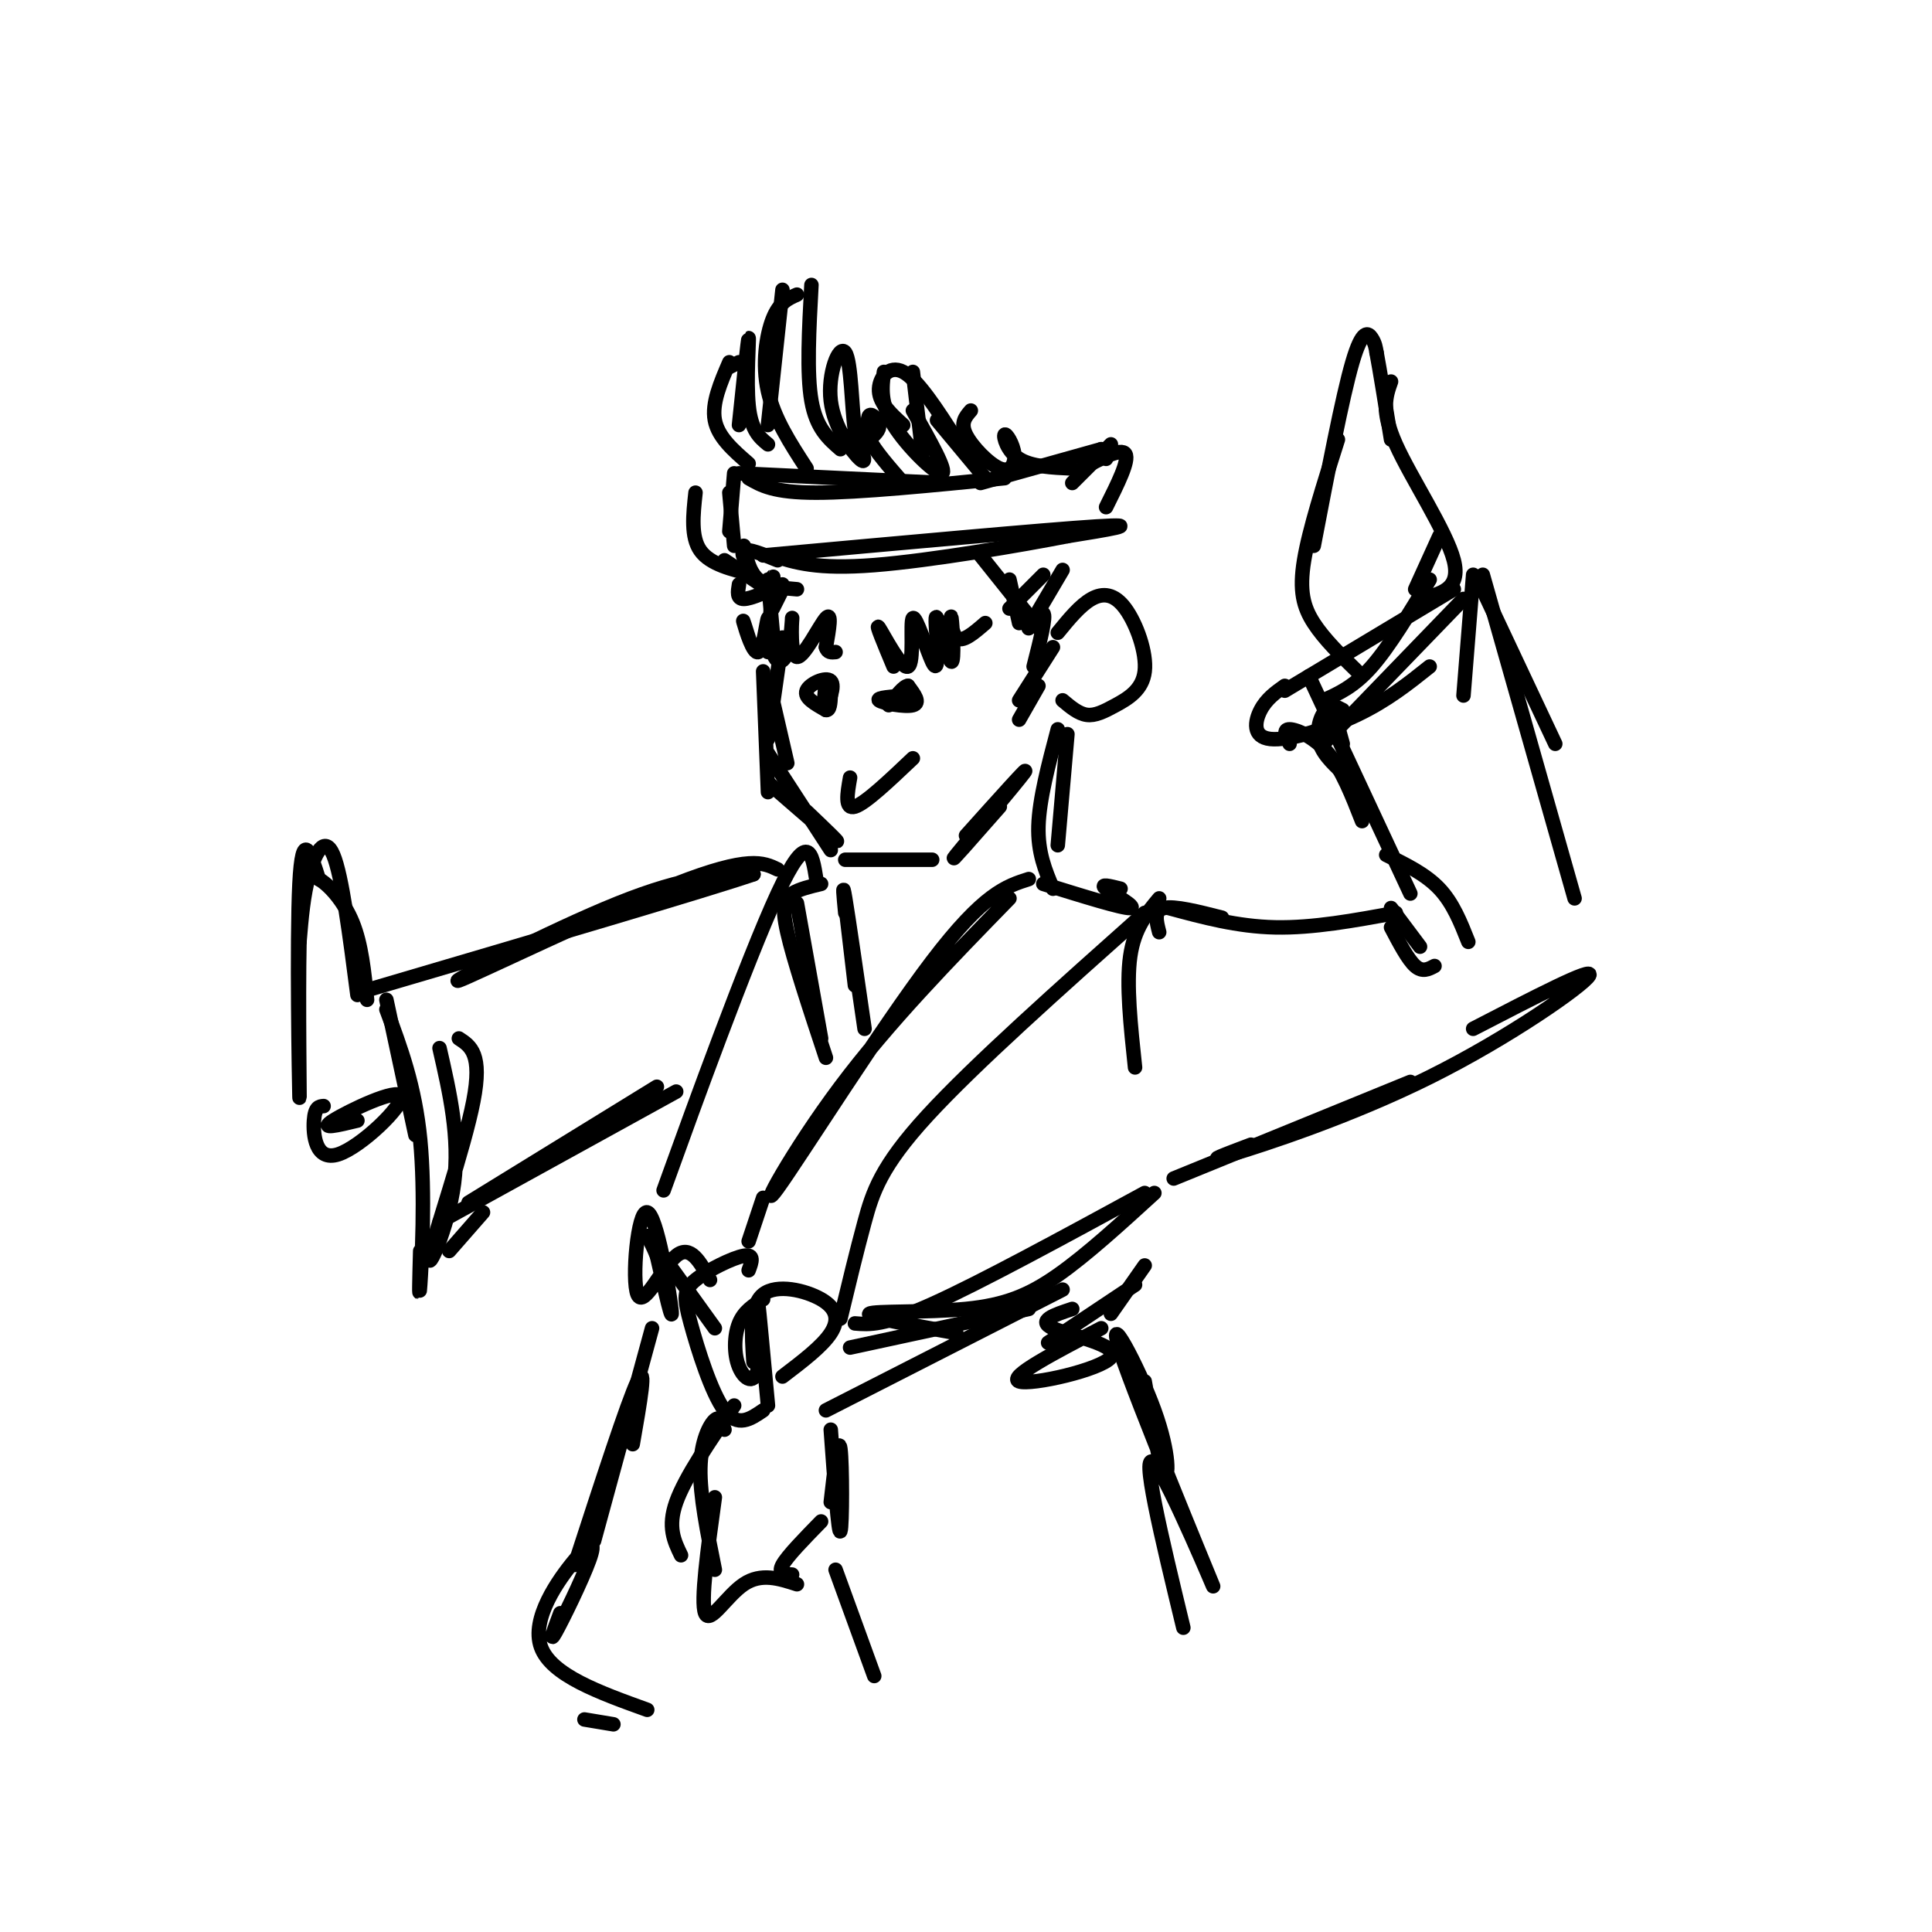 <svg viewBox='0 0 400 400' version='1.1' xmlns='http://www.w3.org/2000/svg' xmlns:xlink='http://www.w3.org/1999/xlink'><g fill='none' stroke='rgb(0,0,0)' stroke-width='3' stroke-linecap='round' stroke-linejoin='round'><path d='M151,102c0.000,0.000 1.000,11.000 1,11'/><path d='M152,98c0.000,0.000 -1.000,12.000 -1,12'/><path d='M153,98c0.000,0.000 42.000,2.000 42,2'/><path d='M155,99c2.583,1.500 5.167,3.000 14,3c8.833,0.000 23.917,-1.500 39,-3'/><path d='M203,100c0.000,0.000 25.000,-7.000 25,-7'/><path d='M228,93c0.000,0.000 1.000,2.000 1,2'/><path d='M230,92c0.000,0.000 -8.000,8.000 -8,8'/><path d='M224,97c4.083,-2.167 8.167,-4.333 9,-3c0.833,1.333 -1.583,6.167 -4,11'/><path d='M158,115c29.250,-2.667 58.500,-5.333 69,-6c10.500,-0.667 2.250,0.667 -6,2'/><path d='M221,111c-8.889,1.733 -28.111,5.067 -40,6c-11.889,0.933 -16.444,-0.533 -21,-2'/><path d='M155,96c-3.167,-2.750 -6.333,-5.500 -7,-9c-0.667,-3.500 1.167,-7.750 3,-12'/><path d='M153,75c0.000,0.000 -2.000,1.000 -2,1'/><path d='M153,88c0.933,-8.978 1.867,-17.956 2,-18c0.133,-0.044 -0.533,8.844 0,14c0.533,5.156 2.267,6.578 4,8'/><path d='M167,97c-3.378,-5.200 -6.756,-10.400 -8,-16c-1.244,-5.600 -0.356,-11.600 1,-15c1.356,-3.400 3.178,-4.200 5,-5'/><path d='M162,60c0.000,0.000 -3.000,28.000 -3,28'/><path d='M168,59c-0.500,9.167 -1.000,18.333 0,24c1.000,5.667 3.500,7.833 6,10'/><path d='M178,92c0.759,2.199 1.519,4.398 0,3c-1.519,-1.398 -5.315,-6.393 -6,-12c-0.685,-5.607 1.743,-11.825 3,-10c1.257,1.825 1.345,11.693 2,16c0.655,4.307 1.877,3.051 3,2c1.123,-1.051 2.149,-1.898 2,-3c-0.149,-1.102 -1.471,-2.458 -2,-2c-0.529,0.458 -0.264,2.729 0,5'/><path d='M180,91c1.167,2.333 4.083,5.667 7,9'/><path d='M189,85c3.600,6.356 7.200,12.711 6,13c-1.200,0.289 -7.200,-5.489 -10,-10c-2.800,-4.511 -2.400,-7.756 -2,-11'/><path d='M189,77c0.000,0.000 2.000,17.000 2,17'/><path d='M187,88c-2.422,-2.200 -4.844,-4.400 -5,-7c-0.156,-2.600 1.956,-5.600 5,-4c3.044,1.600 7.022,7.800 11,14'/><path d='M194,87c0.000,0.000 10.000,12.000 10,12'/><path d='M201,85c-1.106,1.272 -2.213,2.544 -1,5c1.213,2.456 4.745,6.097 7,7c2.255,0.903 3.233,-0.933 3,-3c-0.233,-2.067 -1.678,-4.364 -2,-4c-0.322,0.364 0.479,3.390 3,5c2.521,1.610 6.760,1.805 11,2'/><path d='M165,122c-3.083,-0.250 -6.167,-0.500 -8,-2c-1.833,-1.500 -2.417,-4.250 -3,-7'/><path d='M156,119c-4.500,-1.083 -9.000,-2.167 -11,-5c-2.000,-2.833 -1.500,-7.417 -1,-12'/><path d='M150,116c0.000,0.000 9.000,6.000 9,6'/><path d='M153,121c-0.250,1.500 -0.500,3.000 1,3c1.500,0.000 4.750,-1.500 8,-3'/><path d='M156,119c-1.417,-2.250 -2.833,-4.500 -2,-5c0.833,-0.500 3.917,0.750 7,2'/><path d='M203,115c0.000,0.000 12.000,15.000 12,15'/><path d='M209,120c0.000,0.000 2.000,9.000 2,9'/><path d='M216,119c0.000,0.000 -7.000,7.000 -7,7'/><path d='M220,118c-3.333,5.644 -6.667,11.289 -7,12c-0.333,0.711 2.333,-3.511 3,-3c0.667,0.511 -0.667,5.756 -2,11'/><path d='M218,134c0.000,0.000 -7.000,11.000 -7,11'/><path d='M215,142c0.000,0.000 -4.000,7.000 -4,7'/><path d='M219,131c2.325,-2.842 4.650,-5.684 7,-7c2.350,-1.316 4.724,-1.107 7,2c2.276,3.107 4.456,9.111 4,13c-0.456,3.889 -3.546,5.662 -6,7c-2.454,1.338 -4.273,2.239 -6,2c-1.727,-0.239 -3.364,-1.620 -5,-3'/><path d='M160,123c0.083,-2.500 0.167,-5.000 0,-3c-0.167,2.000 -0.583,8.500 -1,15'/><path d='M159,120c0.000,0.000 1.000,11.000 1,11'/><path d='M162,122c0.000,0.000 -2.000,4.000 -2,4'/><path d='M155,132c-0.704,-2.211 -1.408,-4.422 -1,-3c0.408,1.422 1.928,6.477 3,6c1.072,-0.477 1.697,-6.487 2,-7c0.303,-0.513 0.286,4.473 1,7c0.714,2.527 2.161,2.597 3,0c0.839,-2.597 1.070,-7.861 1,-7c-0.070,0.861 -0.442,7.847 1,8c1.442,0.153 4.698,-6.528 6,-8c1.302,-1.472 0.651,2.264 0,6'/><path d='M171,134c0.333,1.167 1.167,1.083 2,1'/><path d='M185,138c-1.947,-4.667 -3.895,-9.333 -3,-8c0.895,1.333 4.632,8.667 6,8c1.368,-0.667 0.368,-9.333 1,-10c0.632,-0.667 2.895,6.667 4,9c1.105,2.333 1.053,-0.333 1,-3'/><path d='M194,134c-0.026,-2.535 -0.593,-7.373 0,-6c0.593,1.373 2.344,8.956 3,9c0.656,0.044 0.215,-7.450 0,-9c-0.215,-1.550 -0.204,2.843 1,4c1.204,1.157 3.602,-0.921 6,-3'/><path d='M162,132c0.000,0.000 -3.000,21.000 -3,21'/><path d='M158,139c0.000,0.000 1.000,25.000 1,25'/><path d='M160,145c0.000,0.000 3.000,13.000 3,13'/><path d='M159,156c0.000,0.000 13.000,20.000 13,20'/><path d='M159,162c6.333,5.500 12.667,11.000 14,12c1.333,1.000 -2.333,-2.500 -6,-6'/><path d='M175,178c0.000,0.000 18.000,0.000 18,0'/><path d='M207,167c-5.622,6.400 -11.244,12.800 -9,10c2.244,-2.800 12.356,-14.800 14,-17c1.644,-2.200 -5.178,5.400 -12,13'/><path d='M176,161c-0.583,3.333 -1.167,6.667 1,6c2.167,-0.667 7.083,-5.333 12,-10'/><path d='M171,141c-0.286,2.714 -0.571,5.429 0,5c0.571,-0.429 2.000,-4.000 1,-5c-1.000,-1.000 -4.429,0.571 -5,2c-0.571,1.429 1.714,2.714 4,4'/><path d='M171,147c0.833,0.167 0.917,-1.417 1,-3'/><path d='M188,144c-3.333,0.222 -6.667,0.444 -6,1c0.667,0.556 5.333,1.444 7,1c1.667,-0.444 0.333,-2.222 -1,-4'/><path d='M188,142c-0.833,0.000 -2.417,2.000 -4,4'/><path d='M219,151c-1.917,7.250 -3.833,14.500 -4,20c-0.167,5.500 1.417,9.250 3,13'/><path d='M221,152c0.000,0.000 -2.000,23.000 -2,23'/><path d='M213,182c-4.655,1.476 -9.310,2.952 -20,17c-10.690,14.048 -27.417,40.667 -32,47c-4.583,6.333 2.976,-7.619 13,-21c10.024,-13.381 22.512,-26.190 35,-39'/><path d='M216,183c8.222,2.556 16.444,5.111 18,5c1.556,-0.111 -3.556,-2.889 -5,-4c-1.444,-1.111 0.778,-0.556 3,0'/><path d='M237,189c-17.667,15.733 -35.333,31.467 -45,42c-9.667,10.533 -11.333,15.867 -13,22c-1.667,6.133 -3.333,13.067 -5,20'/><path d='M158,248c0.000,0.000 -3.000,9.000 -3,9'/><path d='M169,182c-0.844,-5.311 -1.689,-10.622 -8,3c-6.311,13.622 -18.089,46.178 -22,57c-3.911,10.822 0.044,-0.089 4,-11'/><path d='M161,180c-2.970,-1.435 -5.940,-2.869 -21,3c-15.060,5.869 -42.208,19.042 -45,20c-2.792,0.958 18.774,-10.298 33,-16c14.226,-5.702 21.113,-5.851 28,-6'/><path d='M156,181c-8.667,3.000 -44.333,13.500 -80,24'/><path d='M80,207c0.000,0.000 6.000,28.000 6,28'/><path d='M80,209c2.956,7.911 5.911,15.822 7,27c1.089,11.178 0.311,25.622 0,30c-0.311,4.378 -0.156,-1.311 0,-7'/><path d='M91,217c2.119,9.262 4.238,18.524 3,28c-1.238,9.476 -5.833,19.167 -5,15c0.833,-4.167 7.095,-22.190 9,-32c1.905,-9.810 -0.548,-11.405 -3,-13'/><path d='M93,259c0.000,0.000 7.000,-8.000 7,-8'/><path d='M91,253c0.000,0.000 49.000,-27.000 49,-27'/><path d='M97,249c0.000,0.000 39.000,-24.000 39,-24'/><path d='M74,206c-1.600,-12.378 -3.200,-24.756 -5,-29c-1.800,-4.244 -3.800,-0.356 -5,4c-1.200,4.356 -1.600,9.178 -2,14'/><path d='M62,195c-0.262,12.012 0.083,35.042 0,32c-0.083,-3.042 -0.595,-32.155 0,-44c0.595,-11.845 2.298,-6.423 4,-1'/><path d='M66,182c2.044,1.133 5.156,4.467 7,9c1.844,4.533 2.422,10.267 3,16'/><path d='M67,229c-0.898,0.072 -1.796,0.144 -2,3c-0.204,2.856 0.285,8.498 5,7c4.715,-1.498 13.654,-10.134 13,-12c-0.654,-1.866 -10.901,3.038 -14,5c-3.099,1.962 0.951,0.981 5,0'/><path d='M175,189c-0.333,-3.500 -0.667,-7.000 0,-3c0.667,4.000 2.333,15.500 4,27'/><path d='M175,187c0.000,0.000 2.000,17.000 2,17'/><path d='M170,183c-2.244,0.533 -4.489,1.067 -6,2c-1.511,0.933 -2.289,2.267 -1,8c1.289,5.733 4.644,15.867 8,26'/><path d='M165,187c0.000,0.000 5.000,28.000 5,28'/><path d='M155,263c0.636,-1.705 1.273,-3.410 -1,-3c-2.273,0.410 -7.455,2.935 -10,5c-2.545,2.065 -2.455,3.671 -1,9c1.455,5.329 4.273,14.380 7,18c2.727,3.620 5.364,1.810 8,0'/><path d='M158,269c-1.989,1.231 -3.978,2.463 -5,5c-1.022,2.537 -1.078,6.381 0,9c1.078,2.619 3.290,4.013 4,0c0.710,-4.013 -0.083,-13.432 0,-13c0.083,0.432 1.041,10.716 2,21'/><path d='M156,282c-0.393,-5.875 -0.786,-11.750 2,-14c2.786,-2.250 8.750,-0.875 12,1c3.250,1.875 3.786,4.250 2,7c-1.786,2.750 -5.893,5.875 -10,9'/><path d='M147,265c-2.037,-3.711 -4.073,-7.423 -7,-5c-2.927,2.423 -6.743,10.979 -8,8c-1.257,-2.979 0.046,-17.494 2,-17c1.954,0.494 4.558,15.998 5,20c0.442,4.002 -1.279,-3.499 -3,-11'/><path d='M136,260c-1.267,-3.178 -2.933,-5.622 -1,-3c1.933,2.622 7.467,10.311 13,18'/><path d='M177,274c3.000,0.250 6.000,0.500 16,-4c10.000,-4.500 27.000,-13.750 44,-23'/><path d='M239,247c-7.006,6.399 -14.012,12.798 -20,17c-5.988,4.202 -10.958,6.208 -19,7c-8.042,0.792 -19.155,0.369 -20,1c-0.845,0.631 8.577,2.315 18,4'/><path d='M176,279c0.000,0.000 37.000,-8.000 37,-8'/><path d='M171,292c0.000,0.000 49.000,-25.000 49,-25'/><path d='M240,186c-2.583,3.083 -5.167,6.167 -6,12c-0.833,5.833 0.083,14.417 1,23'/><path d='M240,193c-0.583,-2.250 -1.167,-4.500 1,-5c2.167,-0.500 7.083,0.750 12,2'/><path d='M242,188c7.083,1.917 14.167,3.833 22,4c7.833,0.167 16.417,-1.417 25,-3'/><path d='M278,147c0.000,0.000 -2.000,-1.000 -2,-1'/><path d='M271,140c0.000,0.000 21.000,45.000 21,45'/><path d='M278,154c-0.933,-3.467 -1.867,-6.933 -3,-7c-1.133,-0.067 -2.467,3.267 -2,6c0.467,2.733 2.733,4.867 5,7'/><path d='M266,143c0.000,0.000 35.000,-21.000 35,-21'/><path d='M296,120c-4.167,6.917 -8.333,13.833 -12,18c-3.667,4.167 -6.833,5.583 -10,7'/><path d='M281,139c-3.422,-3.333 -6.844,-6.667 -9,-10c-2.156,-3.333 -3.044,-6.667 -2,-13c1.044,-6.333 4.022,-15.667 7,-25'/><path d='M272,113c2.956,-15.422 5.911,-30.844 8,-38c2.089,-7.156 3.311,-6.044 4,-5c0.689,1.044 0.844,2.022 1,3'/><path d='M285,73c0.667,3.500 1.833,10.750 3,18'/><path d='M288,79c-1.067,3.000 -2.133,6.000 1,13c3.133,7.000 10.467,18.000 12,24c1.533,6.000 -2.733,7.000 -7,8'/><path d='M298,111c0.000,0.000 -5.000,11.000 -5,11'/><path d='M266,142c-1.893,1.345 -3.786,2.690 -5,5c-1.214,2.310 -1.750,5.583 2,6c3.750,0.417 11.786,-2.024 18,-5c6.214,-2.976 10.607,-6.488 15,-10'/><path d='M274,154c0.000,0.000 29.000,-30.000 29,-30'/><path d='M305,119c0.000,0.000 -2.000,25.000 -2,25'/><path d='M267,154c-0.733,-1.511 -1.467,-3.022 0,-3c1.467,0.022 5.133,1.578 8,5c2.867,3.422 4.933,8.711 7,14'/><path d='M306,120c0.000,0.000 16.000,34.000 16,34'/><path d='M307,119c0.000,0.000 19.000,67.000 19,67'/><path d='M287,177c4.083,2.000 8.167,4.000 11,7c2.833,3.000 4.417,7.000 6,11'/><path d='M288,192c1.750,3.333 3.500,6.667 5,8c1.500,1.333 2.750,0.667 4,0'/><path d='M288,188c0.000,0.000 6.000,8.000 6,8'/><path d='M243,244c0.000,0.000 49.000,-20.000 49,-20'/><path d='M259,237c-5.202,1.964 -10.405,3.929 -4,2c6.405,-1.929 24.417,-7.750 41,-16c16.583,-8.250 31.738,-18.929 33,-21c1.262,-2.071 -11.369,4.464 -24,11'/><path d='M237,262c0.000,0.000 -7.000,10.000 -7,10'/><path d='M222,271c-3.714,1.226 -7.429,2.452 -4,4c3.429,1.548 14.000,3.417 12,6c-2.000,2.583 -16.571,5.881 -19,5c-2.429,-0.881 7.286,-5.940 17,-11'/><path d='M235,266c0.000,0.000 -18.000,12.000 -18,12'/><path d='M135,275c0.000,0.000 -12.000,44.000 -12,44'/><path d='M131,299c1.500,-8.583 3.000,-17.167 1,-13c-2.000,4.167 -7.500,21.083 -13,38'/><path d='M152,291c-5.083,7.417 -10.167,14.833 -12,20c-1.833,5.167 -0.417,8.083 1,11'/><path d='M150,296c-0.444,-1.489 -0.889,-2.978 -2,-2c-1.111,0.978 -2.889,4.422 -3,10c-0.111,5.578 1.444,13.289 3,21'/><path d='M148,310c-1.489,10.800 -2.978,21.600 -2,24c0.978,2.400 4.422,-3.600 8,-6c3.578,-2.400 7.289,-1.200 11,0'/><path d='M164,326c-1.500,-0.083 -3.000,-0.167 -2,-2c1.000,-1.833 4.500,-5.417 8,-9'/><path d='M172,296c0.800,11.000 1.600,22.000 2,21c0.400,-1.000 0.400,-14.000 0,-17c-0.400,-3.000 -1.200,4.000 -2,11'/><path d='M173,325c0.000,0.000 8.000,22.000 8,22'/><path d='M237,286c1.522,8.681 3.044,17.362 4,19c0.956,1.638 1.344,-3.765 -2,-13c-3.344,-9.235 -10.422,-22.300 -7,-12c3.422,10.300 17.344,43.965 19,48c1.656,4.035 -8.956,-21.562 -12,-25c-3.044,-3.438 1.478,15.281 6,34'/><path d='M116,334c-1.215,3.266 -2.431,6.533 -1,4c1.431,-2.533 5.507,-10.864 7,-15c1.493,-4.136 0.402,-4.075 -3,0c-3.402,4.075 -9.115,12.164 -7,18c2.115,5.836 12.057,9.418 22,13'/><path d='M121,356c0.000,0.000 6.000,1.000 6,1'/></g>
</svg>